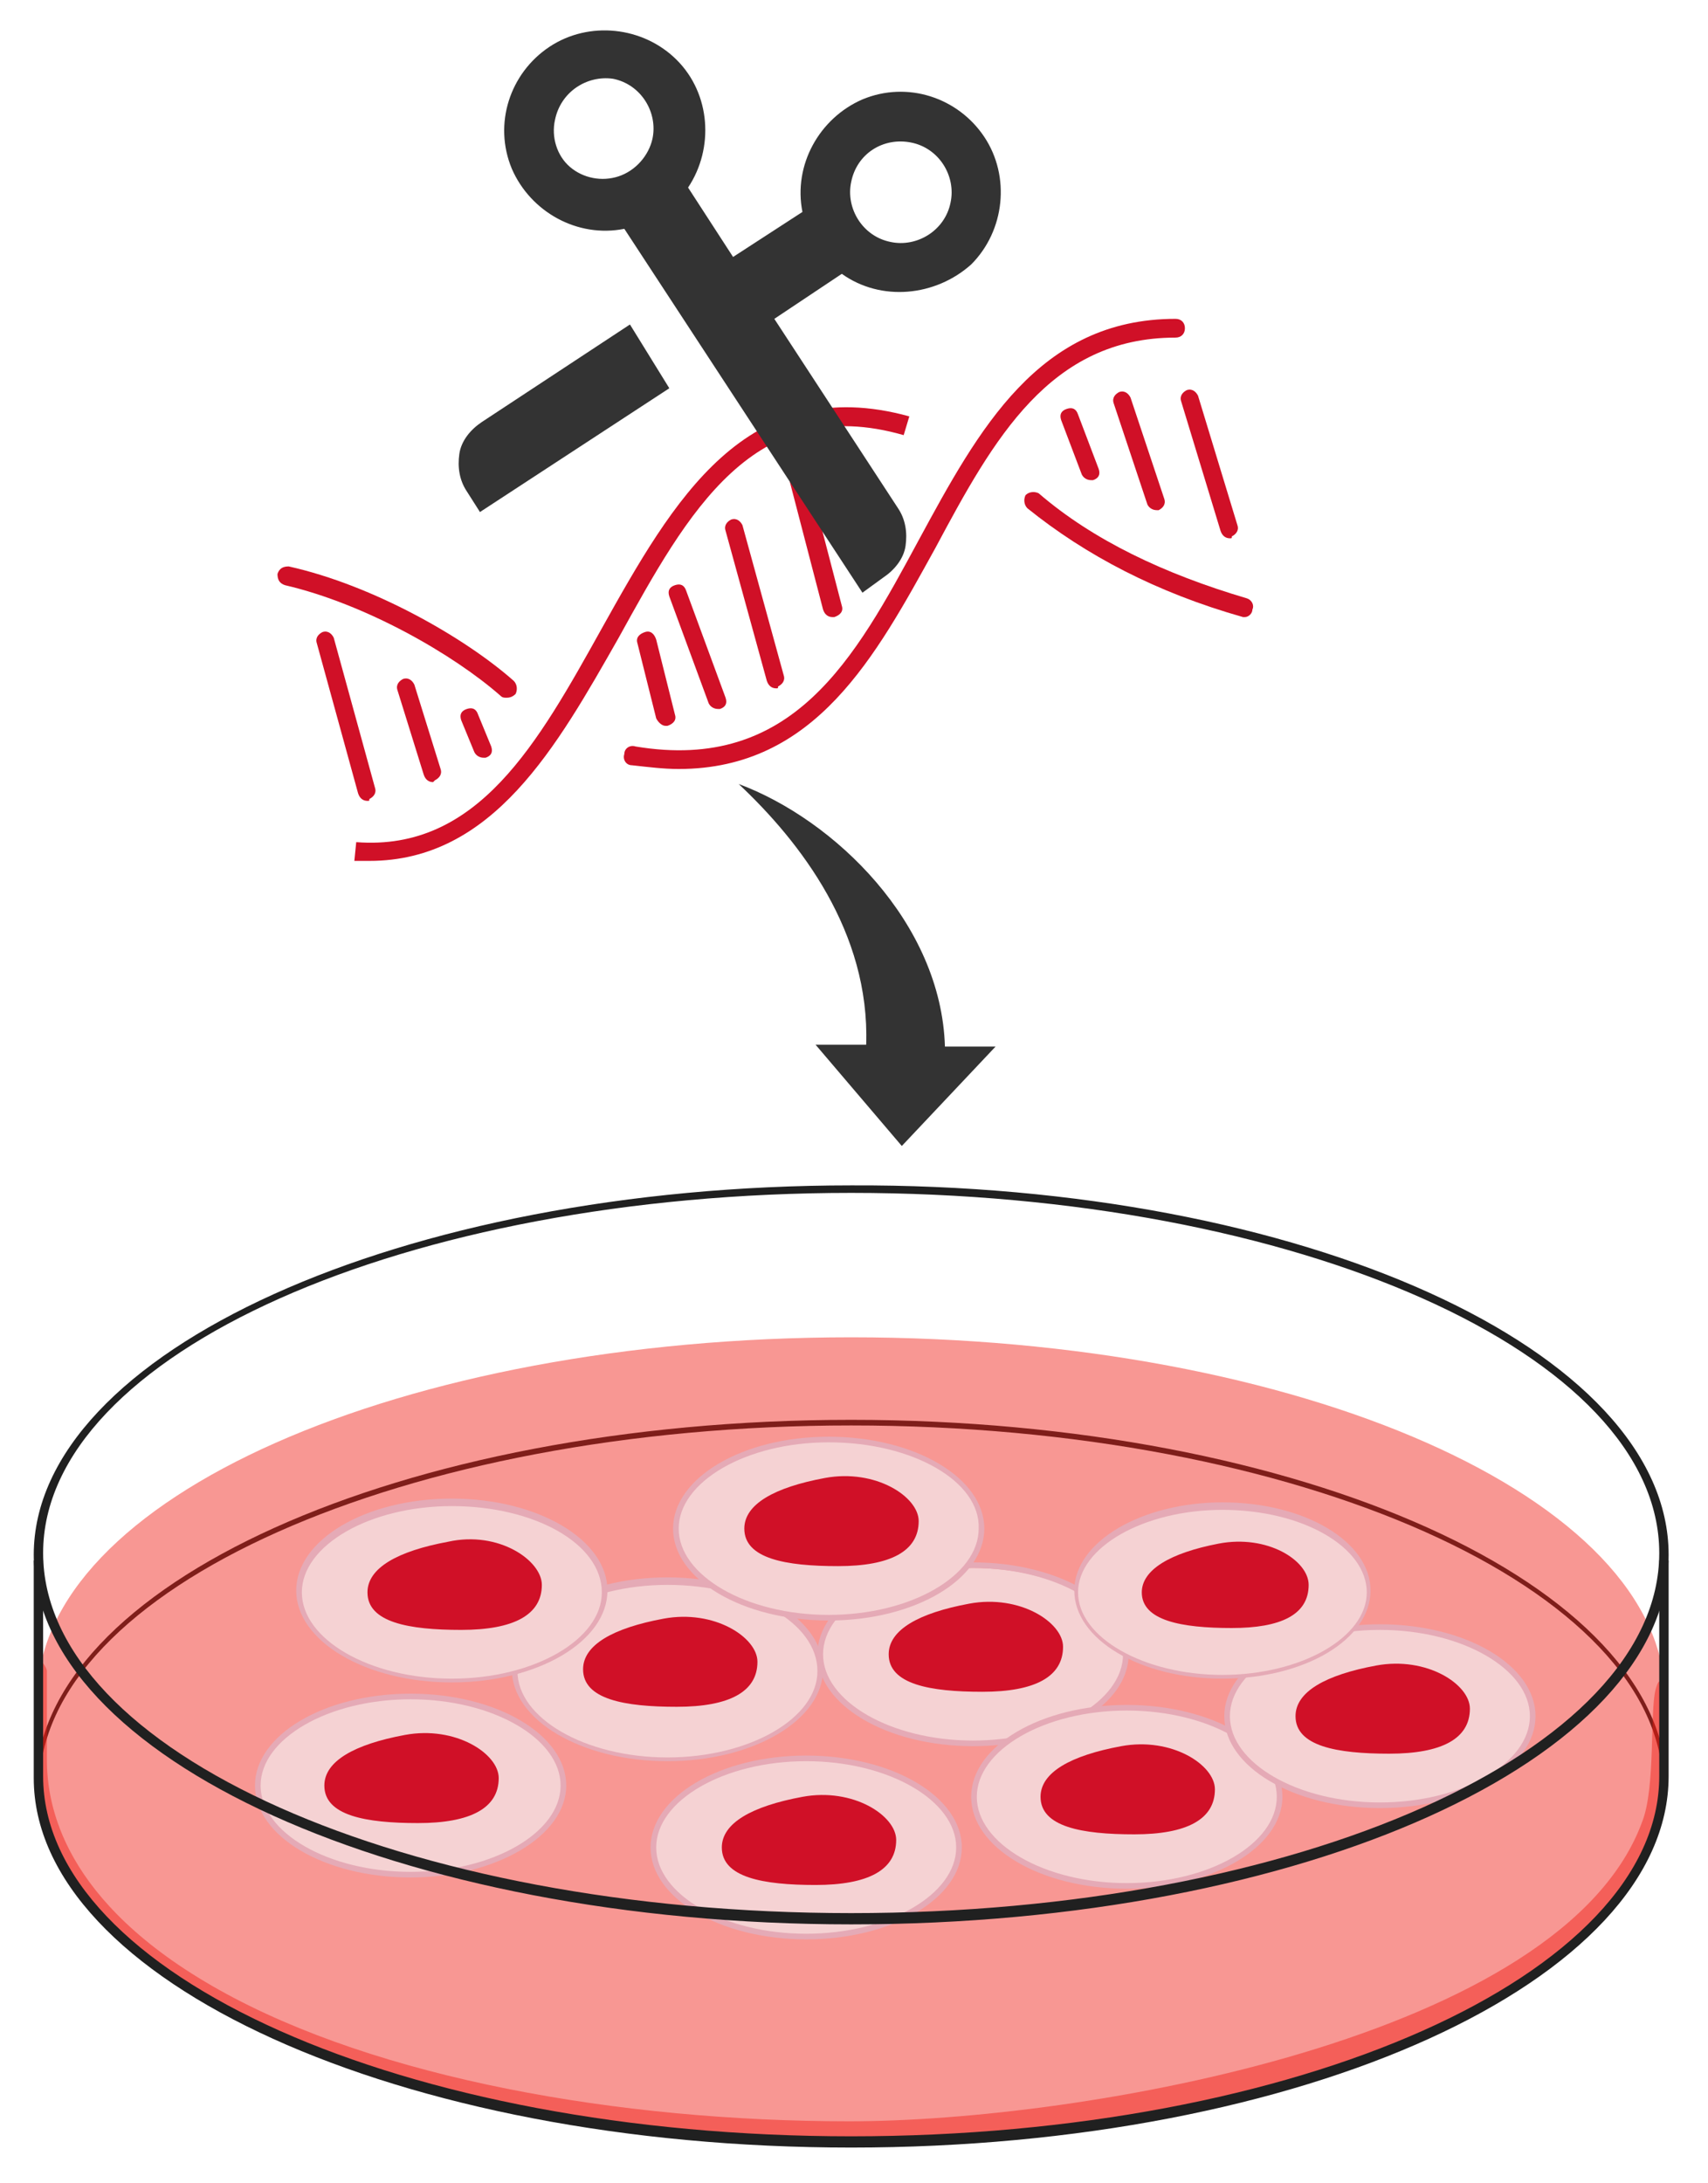 <?xml version="1.0" encoding="utf-8"?>
<!-- Generator: Adobe Illustrator 26.0.0, SVG Export Plug-In . SVG Version: 6.00 Build 0)  -->
<svg version="1.1" id="图层_1" xmlns="http://www.w3.org/2000/svg" xmlns:xlink="http://www.w3.org/1999/xlink" x="0px" y="0px"
	 viewBox="0 0 91.1 116.4" style="enable-background:new 0 0 91.1 116.4;" xml:space="preserve">
<style type="text/css">
	.st0{fill:#202020;}
	.st1{opacity:0.46;fill:#EF1E14;}
	.st2{fill:#F5D2D3;}
	.st3{fill:#E5AAB6;}
	.st4{fill:#D01027;}
	.st5{fill:#333333;}
	.st6{opacity:0.46;clip-path:url(#SVGID_00000020394427584566717310000000004979486157178501_);fill:#EF1E14;}
</style>
<g>
	<path class="st0" d="M88.9,95.3h-0.2C88.7,84.7,69.3,76,45.4,76C21.6,76,2.1,84.7,2.1,95.3H1.9c0-10.8,19.5-19.6,43.5-19.6
		C69.4,75.7,88.9,84.5,88.9,95.3z"/>
</g>
<path class="st1" d="M88.8,90.5c0-10.6-19.4-19.2-43.4-19.2S2,79.9,2,90.5c0,0.8,0.1,1.5,0.3,2.3C2.1,93.5,2,94.3,2,95
	c0,10.6,19.4,19.2,43.4,19.2s43.4-8.6,43.4-19.2c0-0.8-0.1-1.5-0.3-2.3C88.7,92,88.8,91.3,88.8,90.5z"/>
<g>
	<ellipse class="st2" cx="35.6" cy="89.1" rx="8.2" ry="4.7"/>
	<g>
		<path class="st3" d="M35.6,93.9c-4.6,0-8.3-2.2-8.3-4.9s3.7-4.9,8.3-4.9c4.6,0,8.3,2.2,8.3,4.9S40.2,93.9,35.6,93.9z M35.6,84.5
			c-4.4,0-8,2.1-8,4.6c0,2.5,3.6,4.6,8,4.6s8-2.1,8-4.6C43.6,86.5,40,84.5,35.6,84.5z"/>
	</g>
</g>
<path class="st4" d="M40.4,88.6c0,1.6-1.5,2.4-4.3,2.4c-2.8,0-5-0.4-5-2c0-1.3,1.6-2.2,4.3-2.7C38.1,85.8,40.4,87.3,40.4,88.6z"/>
<g>
	<ellipse class="st2" cx="21.9" cy="95.2" rx="8.2" ry="4.7"/>
	<g>
		<path class="st3" d="M21.9,100.1c-4.6,0-8.3-2.2-8.3-4.9s3.7-4.9,8.3-4.9c4.6,0,8.3,2.2,8.3,4.9S26.4,100.1,21.9,100.1z
			 M21.9,90.6c-4.4,0-8,2.1-8,4.6c0,2.5,3.6,4.6,8,4.6s8-2.1,8-4.6C29.9,92.7,26.3,90.6,21.9,90.6z"/>
	</g>
</g>
<path class="st4" d="M26.6,94.8c0,1.6-1.5,2.4-4.3,2.4s-5-0.4-5-2c0-1.3,1.6-2.2,4.3-2.7C24.3,92,26.6,93.5,26.6,94.8z"/>
<g>
	<ellipse class="st2" cx="43" cy="98.5" rx="8.2" ry="4.7"/>
	<g>
		<path class="st3" d="M43,103.4c-4.6,0-8.3-2.2-8.3-4.9s3.7-4.9,8.3-4.9s8.3,2.2,8.3,4.9S47.6,103.4,43,103.4z M43,93.9
			c-4.4,0-8,2.1-8,4.6s3.6,4.6,8,4.6s8-2.1,8-4.6S47.4,93.9,43,93.9z"/>
	</g>
</g>
<path class="st4" d="M47.8,98.1c0,1.6-1.5,2.4-4.3,2.4s-5-0.4-5-2c0-1.3,1.6-2.2,4.3-2.7C45.5,95.3,47.8,96.8,47.8,98.1z"/>
<g>
	<ellipse class="st2" cx="51.9" cy="88.3" rx="8.2" ry="4.7"/>
	<g>
		<path class="st3" d="M51.9,93.1c-4.6,0-8.3-2.2-8.3-4.9s3.7-4.9,8.3-4.9s8.3,2.2,8.3,4.9S56.5,93.1,51.9,93.1z M51.9,83.6
			c-4.4,0-8,2.1-8,4.6c0,2.5,3.6,4.6,8,4.6c4.4,0,8-2.1,8-4.6C59.9,85.7,56.3,83.6,51.9,83.6z"/>
	</g>
</g>
<path class="st4" d="M56.7,87.8c0,1.6-1.5,2.4-4.3,2.4s-5-0.4-5-2c0-1.3,1.6-2.2,4.3-2.7C54.4,85,56.7,86.5,56.7,87.8z"/>
<g>
	<ellipse class="st2" cx="60.1" cy="95.8" rx="8.2" ry="4.7"/>
	<g>
		<path class="st3" d="M60.1,100.7c-4.6,0-8.3-2.2-8.3-4.9s3.7-4.9,8.3-4.9s8.3,2.2,8.3,4.9S64.6,100.7,60.1,100.7z M60.1,91.2
			c-4.4,0-8,2.1-8,4.6c0,2.5,3.6,4.6,8,4.6c4.4,0,8-2.1,8-4.6C68.1,93.3,64.5,91.2,60.1,91.2z"/>
	</g>
</g>
<path class="st4" d="M64.8,95.4c0,1.6-1.5,2.4-4.3,2.4c-2.8,0-5-0.4-5-2c0-1.3,1.6-2.2,4.3-2.7C62.5,92.6,64.8,94.1,64.8,95.4z"/>
<g>
	<ellipse class="st2" cx="73.6" cy="91.5" rx="8.2" ry="4.7"/>
	<g>
		<path class="st3" d="M73.6,96.4c-4.6,0-8.3-2.2-8.3-4.9s3.7-4.9,8.3-4.9s8.3,2.2,8.3,4.9S78.2,96.4,73.6,96.4z M73.6,86.9
			c-4.4,0-8,2.1-8,4.6c0,2.5,3.6,4.6,8,4.6c4.4,0,8-2.1,8-4.6C81.6,89,78,86.9,73.6,86.9z"/>
	</g>
</g>
<path class="st4" d="M78.4,91.1c0,1.6-1.5,2.4-4.3,2.4c-2.8,0-5-0.4-5-2c0-1.3,1.6-2.2,4.3-2.7C76.1,88.3,78.4,89.8,78.4,91.1z"/>
<g>
	<ellipse class="st2" cx="44.2" cy="81.5" rx="8.2" ry="4.7"/>
	<g>
		<path class="st3" d="M44.2,86.4c-4.6,0-8.3-2.2-8.3-4.9s3.7-4.9,8.3-4.9c4.6,0,8.3,2.2,8.3,4.9S48.8,86.4,44.2,86.4z M44.2,76.9
			c-4.4,0-8,2.1-8,4.6c0,2.5,3.6,4.6,8,4.6c4.4,0,8-2.1,8-4.6C52.3,79,48.7,76.9,44.2,76.9z"/>
	</g>
</g>
<path class="st4" d="M49,81.1c0,1.6-1.5,2.4-4.3,2.4c-2.8,0-5-0.4-5-2c0-1.3,1.6-2.2,4.3-2.7C46.7,78.3,49,79.8,49,81.1z"/>
<g>
	<ellipse class="st2" cx="65.2" cy="84.9" rx="7.8" ry="4.5"/>
	<g>
		<path class="st3" d="M65.2,89.5c-4.4,0-7.9-2.1-7.9-4.7s3.6-4.7,7.9-4.7c4.4,0,7.9,2.1,7.9,4.7S69.6,89.5,65.2,89.5z M65.2,80.5
			c-4.2,0-7.7,2-7.7,4.4s3.5,4.4,7.7,4.4c4.2,0,7.7-2,7.7-4.4S69.5,80.5,65.2,80.5z"/>
	</g>
</g>
<path class="st4" d="M69.8,84.5c0,1.6-1.5,2.3-4.1,2.3c-2.7,0-4.8-0.4-4.8-1.9c0-1.2,1.5-2.1,4.1-2.6C67.6,81.8,69.8,83.2,69.8,84.5
	z"/>
<g>
	<ellipse class="st2" cx="24.1" cy="84.9" rx="8.2" ry="4.7"/>
	<g>
		<path class="st3" d="M24.1,89.7c-4.6,0-8.3-2.2-8.3-4.9s3.7-4.9,8.3-4.9c4.6,0,8.3,2.2,8.3,4.9S28.7,89.7,24.1,89.7z M24.1,80.3
			c-4.4,0-8,2.1-8,4.6c0,2.5,3.6,4.6,8,4.6s8-2.1,8-4.6C32.1,82.3,28.5,80.3,24.1,80.3z"/>
	</g>
</g>
<path class="st4" d="M28.9,84.5c0,1.6-1.5,2.4-4.3,2.4s-5-0.4-5-2c0-1.3,1.6-2.2,4.3-2.7C26.6,81.6,28.9,83.2,28.9,84.5z"/>
<g>
	<g>
		<path class="st4" d="M36.2,41c-0.8,0-1.6-0.1-2.5-0.2c-0.3,0-0.5-0.3-0.4-0.6c0-0.3,0.3-0.5,0.6-0.4c8.4,1.4,11.7-4.7,15.1-11
			C52.2,22.9,55.4,17,62.7,17c0.3,0,0.5,0.2,0.5,0.5S63,18,62.7,18C56,18,53,23.4,49.9,29.2C46.7,35,43.5,41,36.2,41z"/>
	</g>
	<g>
		<path class="st4" d="M27,37.2c-0.1,0-0.2,0-0.3-0.1c-2.5-2.2-7.2-4.9-11.5-5.9c-0.3-0.1-0.4-0.3-0.4-0.6c0.1-0.3,0.3-0.4,0.6-0.4
			c4.5,1,9.4,3.8,12,6.1c0.2,0.2,0.2,0.5,0.1,0.7C27.3,37.2,27.1,37.2,27,37.2z"/>
	</g>
	<g>
		<path class="st4" d="M19.7,45.9c-0.3,0-0.5,0-0.8,0l0.1-1c6.5,0.5,9.7-5.3,13.1-11.4c3.8-6.8,7.7-13.7,16.4-11.3l-0.3,1
			c-8-2.3-11.5,4.1-15.2,10.8C29.7,39.8,26.3,45.9,19.7,45.9z"/>
	</g>
	<g>
		<path class="st4" d="M66.4,32.9c0,0-0.1,0-0.1,0c-4.6-1.3-8.4-3.3-11.5-5.8c-0.2-0.2-0.2-0.5-0.1-0.7c0.2-0.2,0.5-0.2,0.7-0.1
			c2.9,2.5,6.7,4.3,11.1,5.6c0.3,0.1,0.4,0.4,0.3,0.6C66.8,32.7,66.6,32.9,66.4,32.9z"/>
	</g>
	<g>
		<path class="st4" d="M19.6,42.7c-0.2,0-0.4-0.1-0.5-0.4l-2.2-8c-0.1-0.3,0.1-0.5,0.3-0.6c0.3-0.1,0.5,0.1,0.6,0.3l2.2,8
			c0.1,0.3-0.1,0.5-0.3,0.6C19.7,42.7,19.7,42.7,19.6,42.7z"/>
	</g>
	<g>
		<path class="st4" d="M23.1,41.7c-0.2,0-0.4-0.1-0.5-0.4l-1.4-4.5c-0.1-0.3,0.1-0.5,0.3-0.6c0.3-0.1,0.5,0.1,0.6,0.3l1.4,4.5
			c0.1,0.3-0.1,0.5-0.3,0.6C23.1,41.7,23.1,41.7,23.1,41.7z"/>
	</g>
	<g>
		<path class="st4" d="M25.8,40.4c-0.2,0-0.4-0.1-0.5-0.3l-0.7-1.7c-0.1-0.3,0-0.5,0.3-0.6c0.3-0.1,0.5,0,0.6,0.3l0.7,1.7
			c0.1,0.3,0,0.5-0.3,0.6C25.9,40.4,25.9,40.4,25.8,40.4z"/>
	</g>
	<g>
		<path class="st4" d="M35.5,38.7c-0.2,0-0.4-0.2-0.5-0.4l-1-4c-0.1-0.3,0.1-0.5,0.4-0.6c0.3-0.1,0.5,0.1,0.6,0.4l1,4
			c0.1,0.3-0.1,0.5-0.4,0.6C35.6,38.7,35.6,38.7,35.5,38.7z"/>
	</g>
	<g>
		<path class="st4" d="M38.3,37.8c-0.2,0-0.4-0.1-0.5-0.3l-2.1-5.7c-0.1-0.3,0-0.5,0.3-0.6c0.3-0.1,0.5,0,0.6,0.3l2.1,5.7
			c0.1,0.3,0,0.5-0.3,0.6C38.4,37.8,38.3,37.8,38.3,37.8z"/>
	</g>
	<g>
		<path class="st4" d="M41.4,36.7c-0.2,0-0.4-0.1-0.5-0.4l-2.2-8c-0.1-0.3,0.1-0.5,0.3-0.6c0.3-0.1,0.5,0.1,0.6,0.3l2.2,8
			c0.1,0.3-0.1,0.5-0.3,0.6C41.5,36.7,41.5,36.7,41.4,36.7z"/>
	</g>
	<g>
		<path class="st4" d="M44.4,32.9c-0.2,0-0.4-0.1-0.5-0.4l-1.9-7.3c-0.1-0.3,0.1-0.5,0.4-0.6c0.3-0.1,0.5,0.1,0.6,0.4l1.9,7.3
			c0.1,0.3-0.1,0.5-0.4,0.6C44.5,32.9,44.5,32.9,44.4,32.9z"/>
	</g>
	<g>
		<path class="st4" d="M58.2,25.6c-0.2,0-0.4-0.1-0.5-0.3l-1.1-2.9c-0.1-0.3,0-0.5,0.3-0.6c0.3-0.1,0.5,0,0.6,0.3l1.1,2.9
			c0.1,0.3,0,0.5-0.3,0.6C58.3,25.6,58.2,25.6,58.2,25.6z"/>
	</g>
	<g>
		<path class="st4" d="M61.7,27.2c-0.2,0-0.4-0.1-0.5-0.3l-1.8-5.4c-0.1-0.3,0.1-0.5,0.3-0.6c0.3-0.1,0.5,0.1,0.6,0.3l1.8,5.4
			c0.1,0.3-0.1,0.5-0.3,0.6C61.8,27.2,61.7,27.2,61.7,27.2z"/>
	</g>
	<g>
		<path class="st4" d="M65.6,28.7c-0.2,0-0.4-0.1-0.5-0.4L63,21.4c-0.1-0.3,0.1-0.5,0.3-0.6c0.3-0.1,0.5,0.1,0.6,0.3l2.1,6.9
			c0.1,0.3-0.1,0.5-0.3,0.6C65.7,28.7,65.7,28.7,65.6,28.7z"/>
	</g>
	<path class="st5" d="M44.9,14.6L41.3,17l6.6,10.1c0.4,0.6,0.5,1.3,0.4,2s-0.6,1.3-1.2,1.7L46,31.6L33.3,12.2c-2.5,0.5-5-0.9-6-3.2
		c-1-2.4-0.1-5.1,2-6.5c2.1-1.4,5-1.1,6.8,0.7c1.8,1.8,2,4.7,0.6,6.8l2.4,3.7l3.7-2.4c-0.5-2.5,0.9-5,3.2-6c2.4-1,5.1-0.1,6.5,2
		c1.4,2.1,1.1,5-0.7,6.8C49.9,15.8,47,16.1,44.9,14.6L44.9,14.6z M45.4,9.7c-0.3,1.4,0.6,2.9,2.1,3.2c1.4,0.3,2.9-0.6,3.2-2.1
		c0.3-1.4-0.6-2.9-2.1-3.2C47.1,7.3,45.7,8.2,45.4,9.7L45.4,9.7z M29.6,6.4c-0.2,0.9,0.1,1.9,0.8,2.5c0.7,0.6,1.7,0.8,2.6,0.5
		c0.9-0.3,1.6-1.1,1.8-2c0.3-1.4-0.6-2.9-2.1-3.2C31.3,4,29.9,4.9,29.6,6.4L29.6,6.4z M35.7,20.7l-10.1,6.6l-0.7-1.1
		c-0.4-0.6-0.5-1.3-0.4-2c0.1-0.7,0.6-1.3,1.2-1.7l7.9-5.2L35.7,20.7L35.7,20.7z M35.7,20.7"/>
</g>
<path class="st5" d="M39.4,41.8c3.3,3.1,7,7.9,6.8,13.9c-1.4,0-2.7,0-2.7,0l4.6,5.4l5-5.3l-2.7,0C50.2,49.2,44.5,43.7,39.4,41.8z"/>
<g>
	<path class="st0" d="M45.4,102.6c-24.1,0-43.6-8.9-43.6-19.7s19.6-19.7,43.6-19.7C69.5,63.1,89,72,89,82.9S69.5,102.6,45.4,102.6z
		 M45.4,63.6c-23.8,0-43.1,8.6-43.1,19.2s19.3,19.2,43.1,19.2c23.8,0,43.1-8.6,43.1-19.2S69.2,63.6,45.4,63.6z"/>
</g>
<g>
	<defs>
		<path id="SVGID_1_" d="M88.8,90.5c0-10.6-19.4-19.2-43.4-19.2S2,79.9,2,90.5c0,0.8,0.1,1.5,0.3,2.3C2.1,93.5,2,94.3,2,95
			c0,10.6,19.4,19.2,43.4,19.2s43.4-8.6,43.4-19.2c0-0.8-0.1-1.5-0.3-2.3C88.7,92,88.8,91.3,88.8,90.5z"/>
	</defs>
	<clipPath id="SVGID_00000070082907217968120710000015248440223614536866_">
		<use xlink:href="#SVGID_1_"  style="overflow:visible;"/>
	</clipPath>
	<path style="opacity:0.46;clip-path:url(#SVGID_00000070082907217968120710000015248440223614536866_);fill:#EF1E14;" d="M2,88.4
		c0.2,0.1,0.5,0.5,0.5,0.7c0,0.2,0,4.1,0,4.7c0,2.4,0.8,7.6,9.2,12.3s21.3,7,33.6,7s38.1-4.4,42.3-16c0.7-1.8,0.4-5.8,0.7-7
		c0.3-1.1,0.3,0.2,0.3,0.2l0.9,6.7l-3.3,6l-8.1,5.8l-12.6,4.1L49,115.4l-15.5-0.8l-18.1-4.1L2,101.9L2,88.4z"/>
</g>
<g>
	<path class="st0" d="M45.4,114.5c-24.1,0-43.6-8.9-43.6-19.7V83.2h0.5v11.5c0,10.6,19.3,19.2,43.1,19.2c23.8,0,43.1-8.6,43.1-19.2
		V83.2H89v11.5C89,105.6,69.5,114.5,45.4,114.5z"/>
</g>
</svg>
